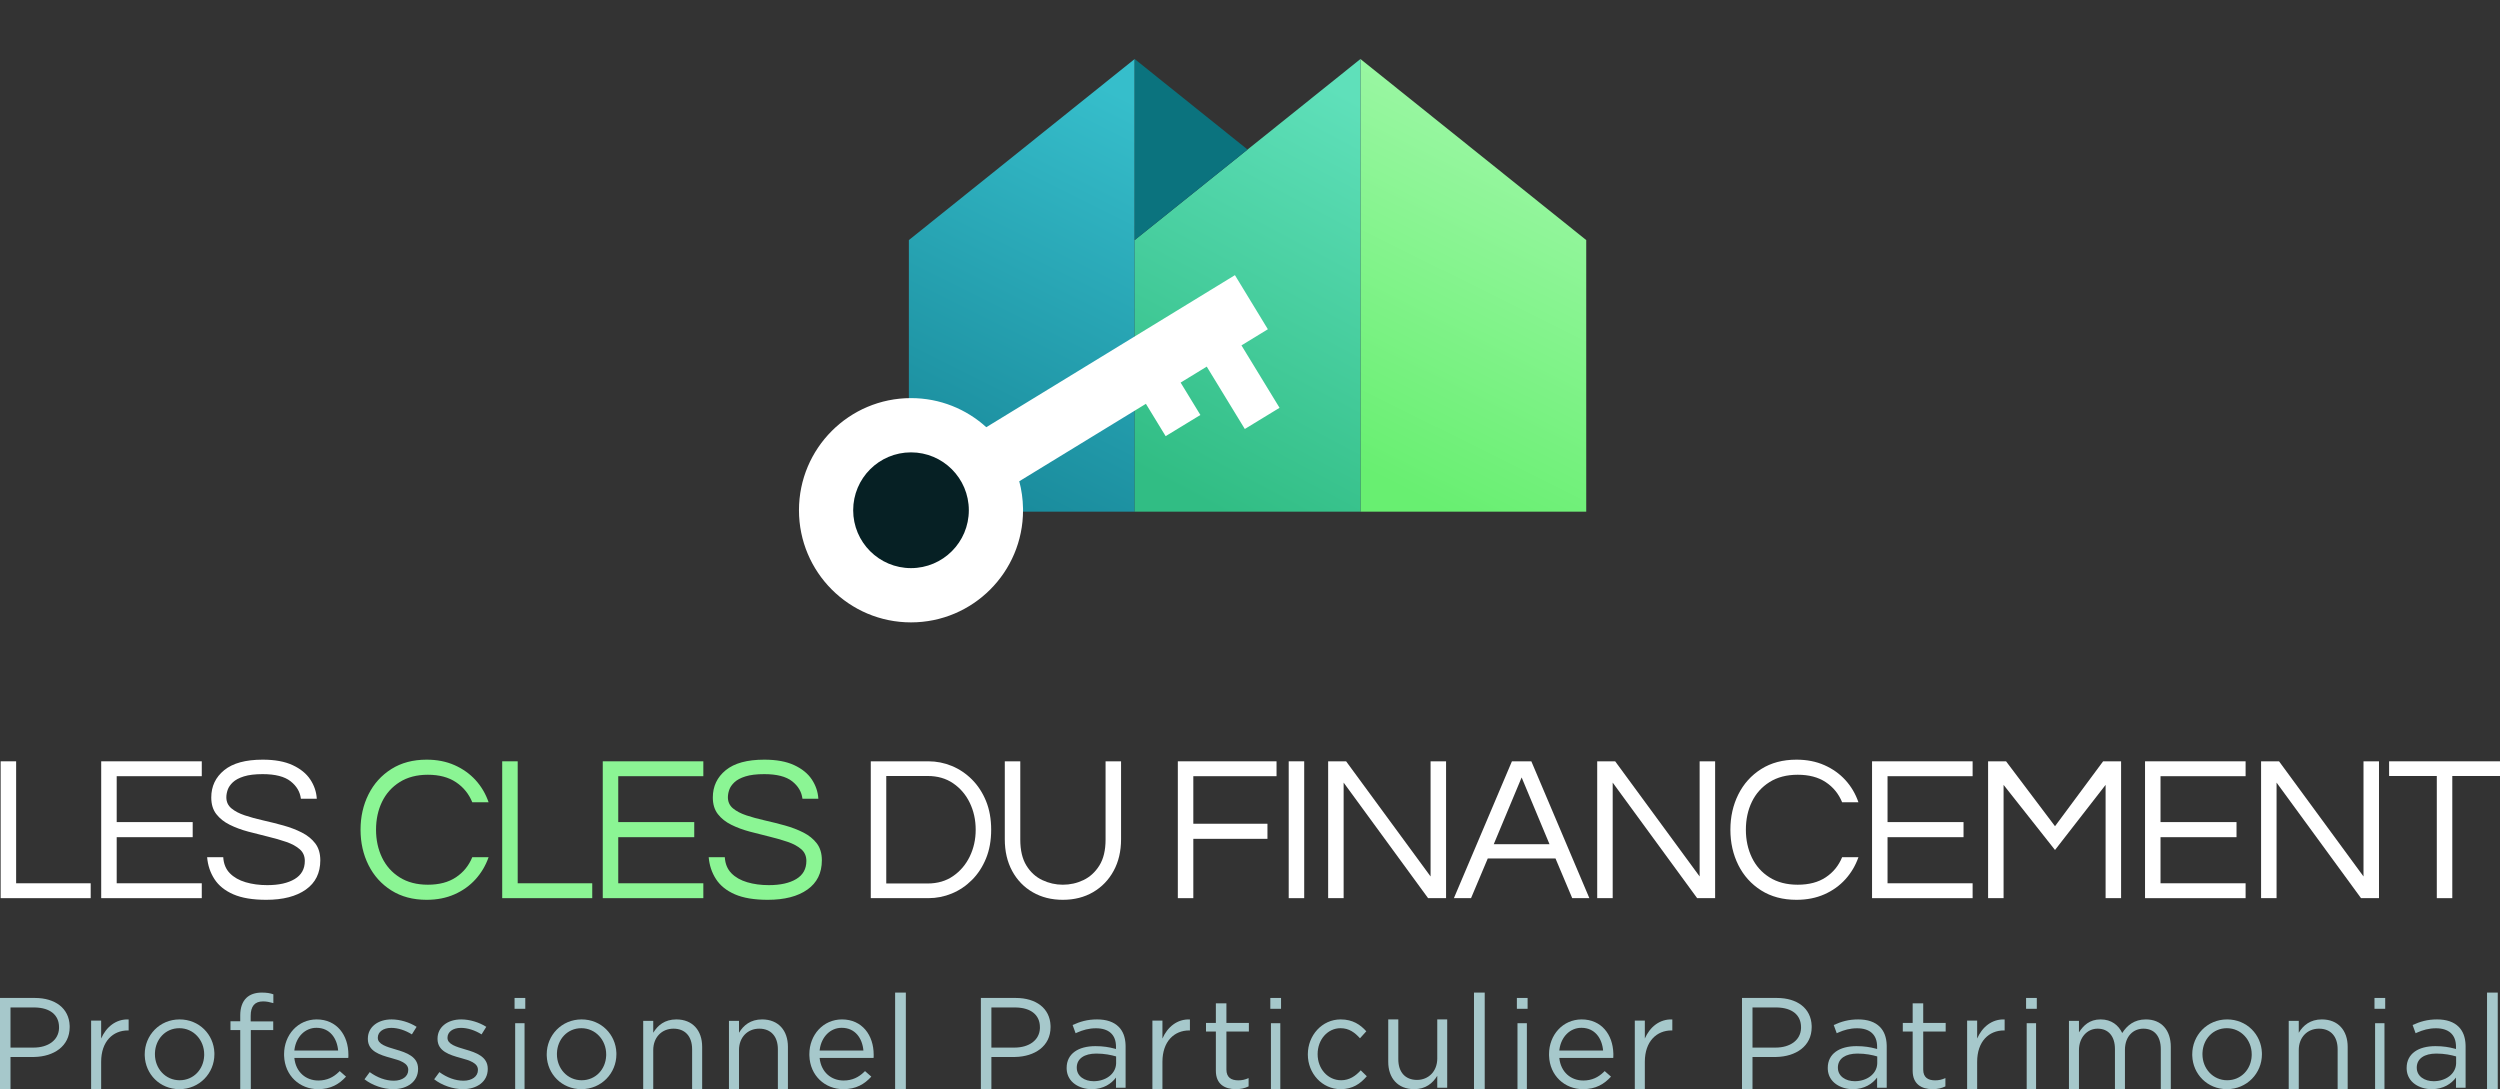 <?xml version="1.0" encoding="UTF-8"?>
<svg width="886px" height="386px" viewBox="0 0 886 386" version="1.1" xmlns="http://www.w3.org/2000/svg" xmlns:xlink="http://www.w3.org/1999/xlink">
    <rect x="0" y="0" width="886" height="386" fill="#333333" stroke="none"/>
    <title>Logo-fond-clair</title>
    <defs>
        <linearGradient x1="62.441%" y1="9.36750677e-15%" x2="37.559%" y2="100%" id="linearGradient-1">
            <stop stop-color="#A1F8AA" offset="0%"></stop>
            <stop stop-color="#68EF71" offset="100%"></stop>
        </linearGradient>
        <linearGradient x1="62.441%" y1="9.36750677e-15%" x2="37.559%" y2="100%" id="linearGradient-2">
            <stop stop-color="#36BECB" offset="0%"></stop>
            <stop stop-color="#198A9B" offset="100%"></stop>
        </linearGradient>
        <linearGradient x1="64.153%" y1="9.36750677e-15%" x2="37.559%" y2="100%" id="linearGradient-3">
            <stop stop-color="#5FE0BA" offset="0%"></stop>
            <stop stop-color="#31BD84" offset="100%"></stop>
        </linearGradient>
    </defs>
    <g id="Page-2" stroke="none" stroke-width="1" fill="none" fill-rule="evenodd">
        <g id="page" transform="translate(-647, -577)">
            <g id="Logo-fond-clair" transform="translate(647, 577)">
                <g id="Professionnel-Partic" transform="translate(0, 351.773)" fill="#A6C8CB" fill-rule="nonzero">
                    <path d="M12.347,1.901 C19.62,1.901 24.465,5.602 24.687,11.713 L24.695,12.246 C24.695,19.06 19.023,22.655 12.212,22.815 L11.735,22.82 L3.723,22.82 L3.723,34.227 L0,34.227 L0,1.901 L12.347,1.901 Z M12.065,5.273 L3.723,5.273 L3.723,19.496 L11.876,19.496 C17.177,19.496 20.706,16.803 20.915,12.766 L20.924,12.292 C20.924,7.814 17.601,5.42 12.544,5.279 L12.065,5.273 Z" id="Shape"></path>
                    <path d="M32.293,34.227 L35.848,34.227 L35.848,24.549 C35.848,17.22 40.096,13.415 45.313,13.415 L45.59,13.415 L45.59,9.516 C41.065,9.328 37.603,12.241 35.848,16.281 L35.848,9.939 L32.293,9.939 L32.293,34.227 Z" id="Path"></path>
                    <path d="M63.659,9.507 C70.606,9.507 75.755,14.852 75.976,21.341 L75.983,21.867 C75.983,28.55 70.715,34.227 63.567,34.227 C56.62,34.227 51.515,28.882 51.296,22.393 L51.289,21.867 C51.289,15.184 56.512,9.507 63.659,9.507 Z M63.567,12.62 C58.579,12.62 55.105,16.558 54.916,21.362 L54.908,21.867 C54.908,26.948 58.665,31.068 63.659,31.068 C68.648,31.068 72.164,27.174 72.356,22.372 L72.364,21.867 C72.364,16.786 68.561,12.62 63.567,12.62 Z" id="Shape"></path>
                    <path d="M85.14,34.227 L88.891,34.227 L88.891,13.29 L96.83,13.29 L96.83,10.212 L88.842,10.212 L88.842,8.254 C88.842,4.803 90.303,3.124 93.226,3.124 C94.492,3.124 95.515,3.357 96.879,3.73 L96.879,0.606 C95.661,0.187 94.492,0 92.739,0 C90.449,0 88.599,0.653 87.332,1.865 C85.92,3.217 85.14,5.316 85.14,8.067 L85.14,10.165 L81.682,10.165 L81.682,13.29 L85.14,13.29 L85.14,34.227 Z" id="Path"></path>
                    <path d="M112.239,9.507 C119.371,9.507 123.473,15.092 123.473,22.004 L123.467,22.594 C123.464,22.682 123.46,22.77 123.453,22.86 L123.426,23.149 L104.314,23.149 C104.827,28.276 108.509,31.16 112.798,31.16 C115.913,31.16 118.161,29.984 120.047,28.166 L120.396,27.818 L122.634,29.786 C120.21,32.441 117.273,34.227 112.705,34.227 C106.232,34.227 100.919,29.456 100.686,22.398 L100.678,21.821 C100.678,15.001 105.573,9.507 112.239,9.507 Z M112.145,12.483 C108.081,12.483 104.979,15.705 104.366,20.11 L104.314,20.539 L119.837,20.539 C119.464,16.237 116.947,12.483 112.145,12.483 Z" id="Shape"></path>
                    <path d="M139.386,34.227 C144.302,34.227 148.168,31.598 148.168,27.078 L148.168,26.986 C148.168,22.697 144.063,21.267 140.245,20.161 C136.951,19.192 133.897,18.316 133.897,16.056 L133.897,15.964 C133.897,13.981 135.758,12.505 138.67,12.505 C141.056,12.505 143.681,13.381 145.972,14.811 L147.643,12.136 C145.113,10.522 141.772,9.507 138.765,9.507 C133.897,9.507 130.365,12.228 130.365,16.333 L130.365,16.425 C130.365,20.806 134.661,22.098 138.526,23.158 C141.772,24.035 144.683,24.957 144.683,27.355 L144.683,27.447 C144.683,29.753 142.536,31.229 139.577,31.229 C136.665,31.229 133.706,30.122 131.033,28.185 L129.172,30.722 C131.94,32.889 135.854,34.227 139.386,34.227 Z" id="Path"></path>
                    <path d="M164.08,34.227 C168.996,34.227 172.862,31.598 172.862,27.078 L172.862,26.986 C172.862,22.697 168.758,21.267 164.939,20.161 C161.646,19.192 158.591,18.316 158.591,16.056 L158.591,15.964 C158.591,13.981 160.453,12.505 163.364,12.505 C165.751,12.505 168.376,13.381 170.667,14.811 L172.337,12.136 C169.808,10.522 166.467,9.507 163.46,9.507 C158.591,9.507 155.06,12.228 155.06,16.333 L155.06,16.425 C155.06,20.806 159.355,22.098 163.221,23.158 C166.467,24.035 169.378,24.957 169.378,27.355 L169.378,27.447 C169.378,29.753 167.23,31.229 164.271,31.229 C161.36,31.229 158.401,30.122 155.728,28.185 L153.866,30.722 C156.635,32.889 160.548,34.227 164.08,34.227 Z" id="Path"></path>
                    <path d="M185.9,10.853 L185.9,34.227 L182.576,34.227 L182.576,10.853 L185.9,10.853 Z M186.159,1.901 L186.159,5.744 L182.36,5.744 L182.36,1.901 L186.159,1.901 Z" id="Shape"></path>
                    <path d="M206.128,9.507 C213.075,9.507 218.224,14.852 218.445,21.341 L218.452,21.867 C218.452,28.55 213.183,34.227 206.036,34.227 C199.089,34.227 193.984,28.882 193.765,22.393 L193.758,21.867 C193.758,15.184 198.981,9.507 206.128,9.507 Z M206.036,12.62 C201.047,12.62 197.574,16.558 197.385,21.362 L197.377,21.867 C197.377,26.948 201.134,31.068 206.128,31.068 C211.117,31.068 214.633,27.174 214.825,22.372 L214.833,21.867 C214.833,16.786 211.03,12.62 206.036,12.62 Z" id="Shape"></path>
                    <path d="M227.95,34.227 L231.51,34.227 L231.51,20.369 C231.51,15.828 234.561,12.785 238.675,12.785 C242.882,12.785 245.286,15.594 245.286,20.088 L245.286,34.227 L248.846,34.227 L248.846,19.198 C248.846,13.44 245.471,9.507 239.692,9.507 C235.578,9.507 233.082,11.614 231.51,14.236 L231.51,10.022 L227.95,10.022 L227.95,34.227 Z" id="Path"></path>
                    <path d="M258.344,34.227 L261.903,34.227 L261.903,20.369 C261.903,15.828 264.954,12.785 269.069,12.785 C273.275,12.785 275.679,15.594 275.679,20.088 L275.679,34.227 L279.239,34.227 L279.239,19.198 C279.239,13.44 275.864,9.507 270.086,9.507 C265.971,9.507 263.475,11.614 261.903,14.236 L261.903,10.022 L258.344,10.022 L258.344,34.227 Z" id="Path"></path>
                    <path d="M298.398,9.507 C305.53,9.507 309.632,15.092 309.632,22.004 L309.626,22.594 C309.624,22.682 309.619,22.77 309.613,22.86 L309.586,23.149 L290.473,23.149 C290.986,28.276 294.669,31.16 298.957,31.16 C302.072,31.16 304.32,29.984 306.206,28.166 L306.556,27.818 L308.793,29.786 C306.369,32.441 303.432,34.227 298.864,34.227 C292.392,34.227 287.078,29.456 286.845,22.398 L286.837,21.821 C286.837,15.001 291.732,9.507 298.398,9.507 Z M298.305,12.483 C294.24,12.483 291.139,15.705 290.525,20.11 L290.473,20.539 L305.996,20.539 C305.623,16.237 303.106,12.483 298.305,12.483 Z" id="Shape"></path>
                    <polygon id="Path" points="317.231 34.227 321.03 34.227 321.03 0 317.231 0"></polygon>
                    <path d="M359.971,1.901 C367.244,1.901 372.089,5.602 372.311,11.713 L372.319,12.246 C372.319,19.06 366.647,22.655 359.836,22.815 L359.359,22.82 L351.347,22.82 L351.347,34.227 L347.624,34.227 L347.624,1.901 L359.971,1.901 Z M359.689,5.273 L351.347,5.273 L351.347,19.496 L359.5,19.496 C364.801,19.496 368.33,16.803 368.539,12.766 L368.548,12.292 C368.548,7.814 365.225,5.42 360.168,5.279 L359.689,5.273 Z" id="Shape"></path>
                    <path d="M388.787,9.507 C392.147,9.507 394.724,10.385 396.473,12.141 C397.984,13.657 398.806,15.782 398.903,18.555 L398.913,19.118 L398.913,33.718 L395.507,33.718 L395.507,30.114 C393.85,32.286 391.088,34.227 386.9,34.227 C382.616,34.227 378.288,31.837 378.03,27.226 L378.017,26.695 C378.017,21.659 382.16,18.979 388.189,18.979 C390.973,18.979 393.023,19.329 394.976,19.85 L395.507,19.996 L395.507,19.164 C395.507,14.867 392.883,12.649 388.419,12.649 C385.845,12.649 383.775,13.27 381.746,14.157 L381.193,14.405 L380.134,11.494 C382.758,10.293 385.335,9.507 388.787,9.507 Z M388.557,21.613 C384.247,21.613 381.781,23.422 381.616,26.25 L381.607,26.649 C381.607,29.652 384.369,31.408 387.591,31.408 C391.822,31.408 395.32,28.898 395.542,25.303 L395.553,24.94 L395.553,22.629 C393.804,22.121 391.457,21.613 388.557,21.613 Z" id="Shape"></path>
                    <path d="M408.411,34.227 L411.966,34.227 L411.966,24.549 C411.966,17.22 416.213,13.415 421.431,13.415 L421.708,13.415 L421.708,9.516 C417.183,9.328 413.72,12.241 411.966,16.281 L411.966,9.939 L408.411,9.939 L408.411,34.227 Z" id="Path"></path>
                    <path d="M437.991,34.227 C439.787,34.227 441.195,33.87 442.506,33.245 L442.506,30.301 C441.195,30.881 440.127,31.104 438.865,31.104 C436.34,31.104 434.641,30.078 434.641,27.268 L434.641,13.795 L442.603,13.795 L442.603,10.762 L434.641,10.762 L434.641,3.803 L430.902,3.803 L430.902,10.762 L427.407,10.762 L427.407,13.795 L430.902,13.795 L430.902,27.714 C430.902,32.398 433.961,34.227 437.991,34.227 Z" id="Path"></path>
                    <path d="M453.742,10.853 L453.742,34.227 L450.417,34.227 L450.417,10.853 L453.742,10.853 Z M454.001,1.901 L454.001,5.744 L450.202,5.744 L450.202,1.901 L454.001,1.901 Z" id="Shape"></path>
                    <path d="M475.132,34.227 C479.39,34.227 482.111,32.304 484.394,29.649 L482.243,27.543 C480.443,29.557 478.204,31.068 475.307,31.068 C470.566,31.068 466.967,26.994 466.967,21.867 L466.967,21.775 C466.967,16.694 470.478,12.62 475.088,12.62 C478.161,12.62 480.18,14.222 481.98,16.191 L484.218,13.719 C482.111,11.384 479.434,9.507 475.132,9.507 C468.503,9.507 463.499,15.184 463.499,21.867 L463.499,21.959 C463.499,28.596 468.503,34.227 475.132,34.227 Z" id="Path"></path>
                    <path d="M501.166,34.227 C505.289,34.227 507.745,32.12 509.367,29.498 L509.367,33.712 L512.888,33.712 L512.888,9.507 L509.367,9.507 L509.367,23.365 C509.367,27.906 506.262,30.949 502.185,30.949 C497.969,30.949 495.56,28.14 495.56,23.646 L495.56,9.507 L491.992,9.507 L491.992,24.536 C491.992,30.294 495.375,34.227 501.166,34.227 Z" id="Path"></path>
                    <polygon id="Path" points="522.386 34.227 526.185 34.227 526.185 0 522.386 0"></polygon>
                    <path d="M541.123,10.853 L541.123,34.227 L537.798,34.227 L537.798,10.853 L541.123,10.853 Z M541.382,1.901 L541.382,5.744 L537.582,5.744 L537.582,1.901 L541.382,1.901 Z" id="Shape"></path>
                    <path d="M560.541,9.507 C567.514,9.507 571.591,14.847 571.769,21.546 L571.775,22.004 C571.775,22.348 571.775,22.588 571.755,22.86 L571.728,23.149 L552.616,23.149 C553.129,28.276 556.811,31.16 561.1,31.16 C564.215,31.16 566.463,29.984 568.349,28.166 L568.698,27.818 L570.936,29.786 C568.512,32.441 565.575,34.227 561.007,34.227 C554.534,34.227 549.221,29.456 548.988,22.398 L548.98,21.821 C548.98,15.001 553.875,9.507 560.541,9.507 Z M560.447,12.483 C556.383,12.483 553.281,15.705 552.668,20.11 L552.616,20.539 L568.139,20.539 C567.766,16.237 565.249,12.483 560.447,12.483 Z" id="Shape"></path>
                    <path d="M579.373,34.227 L582.928,34.227 L582.928,24.549 C582.928,17.22 587.176,13.415 592.393,13.415 L592.67,13.415 L592.67,9.516 C588.146,9.328 584.683,12.241 582.928,16.281 L582.928,9.939 L579.373,9.939 L579.373,34.227 Z" id="Path"></path>
                    <path d="M629.712,1.901 C636.985,1.901 641.83,5.602 642.052,11.713 L642.06,12.246 C642.06,19.06 636.388,22.655 629.577,22.815 L629.1,22.82 L621.088,22.82 L621.088,34.227 L617.365,34.227 L617.365,1.901 L629.712,1.901 Z M629.43,5.273 L621.088,5.273 L621.088,19.496 L629.241,19.496 C634.542,19.496 638.071,16.803 638.28,12.766 L638.289,12.292 C638.289,7.814 634.966,5.42 629.909,5.279 L629.43,5.273 Z" id="Shape"></path>
                    <path d="M658.528,9.507 C661.888,9.507 664.465,10.385 666.214,12.141 C667.725,13.657 668.547,15.782 668.644,18.555 L668.654,19.118 L668.654,33.718 L665.248,33.718 L665.248,30.114 C663.591,32.286 660.829,34.227 656.641,34.227 C652.357,34.227 648.029,31.837 647.771,27.226 L647.758,26.695 C647.758,21.659 651.901,18.979 657.93,18.979 C660.714,18.979 662.764,19.329 664.717,19.85 L665.248,19.996 L665.248,19.164 C665.248,14.867 662.624,12.649 658.16,12.649 C655.586,12.649 653.516,13.27 651.487,14.157 L650.934,14.405 L649.875,11.494 C652.499,10.293 655.076,9.507 658.528,9.507 Z M658.298,21.613 C653.988,21.613 651.522,23.422 651.357,26.25 L651.348,26.649 C651.348,29.652 654.11,31.408 657.332,31.408 C661.563,31.408 665.062,28.898 665.283,25.303 L665.294,24.94 L665.294,22.629 C663.545,22.121 661.198,21.613 658.298,21.613 Z" id="Shape"></path>
                    <path d="M684.937,34.227 C686.733,34.227 688.141,33.87 689.452,33.245 L689.452,30.301 C688.141,30.881 687.073,31.104 685.811,31.104 C683.286,31.104 681.587,30.078 681.587,27.268 L681.587,13.795 L689.549,13.795 L689.549,10.762 L681.587,10.762 L681.587,3.803 L677.848,3.803 L677.848,10.762 L674.353,10.762 L674.353,13.795 L677.848,13.795 L677.848,27.714 C677.848,32.398 680.907,34.227 684.937,34.227 Z" id="Path"></path>
                    <path d="M697.148,34.227 L700.703,34.227 L700.703,24.549 C700.703,17.22 704.95,13.415 710.168,13.415 L710.445,13.415 L710.445,9.516 C705.92,9.328 702.457,12.241 700.703,16.281 L700.703,9.939 L697.148,9.939 L697.148,34.227 Z" id="Path"></path>
                    <path d="M721.583,10.853 L721.583,34.227 L718.259,34.227 L718.259,10.853 L721.583,10.853 Z M721.842,1.901 L721.842,5.744 L718.043,5.744 L718.043,1.901 L721.842,1.901 Z" id="Shape"></path>
                    <path d="M733.24,34.227 L736.784,34.227 L736.784,20.416 C736.784,15.968 739.639,12.785 743.414,12.785 C747.189,12.785 749.536,15.453 749.536,19.994 L749.536,34.227 L753.081,34.227 L753.081,20.275 C753.081,15.5 756.027,12.785 759.618,12.785 C763.485,12.785 765.787,15.406 765.787,20.088 L765.787,34.227 L769.332,34.227 L769.332,19.245 C769.332,13.253 765.971,9.507 760.493,9.507 C756.35,9.507 753.818,11.661 752.114,14.33 C750.825,11.614 748.339,9.507 744.472,9.507 C740.467,9.507 738.35,11.708 736.784,14.095 L736.784,10.022 L733.24,10.022 L733.24,34.227 Z" id="Path"></path>
                    <path d="M789.3,9.507 C796.247,9.507 801.397,14.852 801.617,21.341 L801.625,21.867 C801.625,28.55 796.356,34.227 789.209,34.227 C782.262,34.227 777.156,28.882 776.937,22.393 L776.93,21.867 C776.93,15.184 782.153,9.507 789.3,9.507 Z M789.209,12.62 C784.22,12.62 780.747,16.558 780.558,21.362 L780.55,21.867 C780.55,26.948 784.306,31.068 789.3,31.068 C794.289,31.068 797.806,27.174 797.997,22.372 L798.005,21.867 C798.005,16.786 794.203,12.62 789.209,12.62 Z" id="Shape"></path>
                    <path d="M811.123,34.227 L814.682,34.227 L814.682,20.369 C814.682,15.828 817.733,12.785 821.848,12.785 C826.055,12.785 828.458,15.594 828.458,20.088 L828.458,34.227 L832.018,34.227 L832.018,19.198 C832.018,13.44 828.643,9.507 822.865,9.507 C818.75,9.507 816.254,11.614 814.682,14.236 L814.682,10.022 L811.123,10.022 L811.123,34.227 Z" id="Path"></path>
                    <path d="M845.056,10.853 L845.056,34.227 L841.732,34.227 L841.732,10.853 L845.056,10.853 Z M845.315,1.901 L845.315,5.744 L841.516,5.744 L841.516,1.901 L845.315,1.901 Z" id="Shape"></path>
                    <path d="M863.683,9.507 C867.043,9.507 869.621,10.385 871.37,12.141 C872.88,13.657 873.702,15.782 873.799,18.555 L873.809,19.118 L873.809,33.718 L870.403,33.718 L870.403,30.114 C868.746,32.286 865.985,34.227 861.796,34.227 C857.512,34.227 853.184,31.837 852.926,27.226 L852.913,26.695 C852.913,21.659 857.056,18.979 863.085,18.979 C865.87,18.979 867.919,19.329 869.872,19.85 L870.403,19.996 L870.403,19.164 C870.403,14.867 867.78,12.649 863.315,12.649 C860.742,12.649 858.671,13.27 856.642,14.157 L856.089,14.405 L855.031,11.494 C857.654,10.293 860.231,9.507 863.683,9.507 Z M863.453,21.613 C859.143,21.613 856.677,23.422 856.512,26.25 L856.503,26.649 C856.503,29.652 859.265,31.408 862.487,31.408 C866.718,31.408 870.217,28.898 870.438,25.303 L870.449,24.94 L870.449,22.629 C868.7,22.121 866.353,21.613 863.453,21.613 Z" id="Shape"></path>
                    <polygon id="Path" points="881.407 34.227 885.206 34.227 885.206 0 881.407 0"></polygon>
                </g>
                <g id="Les-cles-du-financem" transform="translate(0.229, 269.223)" fill-rule="nonzero">
                    <polygon id="Path" fill="#FFFFFF" points="0 49.084 0 0.586 5.489 0.586 5.489 43.81 31.91 43.81 31.91 49.084"></polygon>
                    <polygon id="Path" fill="#FFFFFF" points="35.638 49.084 35.638 0.586 71.28 0.586 71.28 5.861 41.127 5.861 41.127 22.125 68.06 22.125 68.06 27.473 41.127 27.473 41.127 43.81 71.28 43.81 71.28 49.084"></polygon>
                    <path d="M94.111,49.67 C89.329,49.67 85.45,49.023 82.474,47.729 C79.498,46.435 77.266,44.64 75.777,42.344 C74.289,40.049 73.423,37.46 73.179,34.579 L78.888,34.579 C79.034,36.923 79.815,38.816 81.23,40.256 C82.645,41.697 84.511,42.76 86.829,43.443 C89.146,44.127 91.696,44.469 94.477,44.469 C98.575,44.469 101.82,43.749 104.211,42.308 C106.601,40.867 107.797,38.73 107.797,35.897 C107.797,34.188 107.199,32.808 106.004,31.758 C104.808,30.708 103.223,29.841 101.247,29.158 C99.271,28.474 97.111,27.851 94.769,27.289 C92.427,26.728 90.073,26.129 87.707,25.495 C85.341,24.86 83.169,24.054 81.193,23.077 C79.217,22.1 77.631,20.843 76.436,19.304 C75.241,17.766 74.643,15.8 74.643,13.407 C74.643,9.451 76.168,6.227 79.217,3.736 C82.267,1.245 86.816,0 92.867,0 C97.16,0 100.698,0.647 103.479,1.941 C106.26,3.236 108.346,4.933 109.736,7.033 C111.127,9.133 111.895,11.404 112.042,13.846 L106.406,13.846 C106.114,11.404 104.894,9.341 102.747,7.656 C100.6,5.971 97.307,5.128 92.867,5.128 C90.134,5.128 87.914,5.397 86.207,5.934 C84.499,6.471 83.194,7.167 82.291,8.022 C81.388,8.877 80.779,9.768 80.461,10.696 C80.144,11.624 79.986,12.503 79.986,13.333 C79.986,14.945 80.583,16.252 81.779,17.253 C82.974,18.254 84.56,19.084 86.536,19.744 C88.512,20.403 90.695,21.001 93.086,21.538 C95.477,22.076 97.856,22.674 100.222,23.333 C102.588,23.993 104.76,24.823 106.736,25.824 C108.712,26.825 110.297,28.107 111.493,29.67 C112.688,31.233 113.286,33.236 113.286,35.678 C113.286,40.171 111.578,43.626 108.163,46.044 C104.747,48.462 100.063,49.67 94.111,49.67 Z" id="Path" fill="#FFFFFF"></path>
                    <path d="M150.969,49.67 C146.139,49.67 141.967,48.559 138.454,46.337 C134.941,44.115 132.246,41.123 130.367,37.363 C128.489,33.602 127.549,29.426 127.549,24.835 C127.549,20.244 128.489,16.068 130.367,12.308 C132.246,8.547 134.941,5.556 138.454,3.333 C141.967,1.111 146.139,0 150.969,0 C154.629,0 157.922,0.647 160.85,1.941 C163.777,3.236 166.265,5.006 168.315,7.253 C170.364,9.499 171.901,12.112 172.925,15.092 L167.144,15.092 C165.924,12.112 163.997,9.744 161.362,7.985 C158.727,6.227 155.409,5.348 151.408,5.348 C147.505,5.348 144.175,6.215 141.418,7.949 C138.662,9.683 136.576,12.015 135.161,14.945 C133.746,17.875 133.038,21.172 133.038,24.835 C133.038,28.449 133.746,31.734 135.161,34.689 C136.576,37.644 138.662,39.988 141.418,41.722 C144.175,43.455 147.505,44.322 151.408,44.322 C155.409,44.322 158.727,43.443 161.362,41.685 C163.997,39.927 165.924,37.558 167.144,34.579 L172.925,34.579 C171.901,37.509 170.364,40.11 168.315,42.381 C166.265,44.652 163.777,46.435 160.85,47.729 C157.922,49.023 154.629,49.67 150.969,49.67 Z" id="Path" fill="#8BF594"></path>
                    <polygon id="Path" fill="#8BF594" points="177.752 49.084 177.752 0.586 183.241 0.586 183.241 43.81 209.661 43.81 209.661 49.084"></polygon>
                    <polygon id="Path" fill="#8BF594" points="213.39 49.084 213.39 0.586 249.032 0.586 249.032 5.861 218.879 5.861 218.879 22.125 245.812 22.125 245.812 27.473 218.879 27.473 218.879 43.81 249.032 43.81 249.032 49.084"></polygon>
                    <path d="M271.863,49.67 C267.081,49.67 263.202,49.023 260.226,47.729 C257.25,46.435 255.017,44.64 253.529,42.344 C252.041,40.049 251.175,37.46 250.931,34.579 L256.64,34.579 C256.786,36.923 257.567,38.816 258.982,40.256 C260.397,41.697 262.263,42.76 264.581,43.443 C266.898,44.127 269.448,44.469 272.229,44.469 C276.327,44.469 279.572,43.749 281.963,42.308 C284.353,40.867 285.549,38.73 285.549,35.897 C285.549,34.188 284.951,32.808 283.756,31.758 C282.56,30.708 280.974,29.841 278.998,29.158 C277.022,28.474 274.863,27.851 272.521,27.289 C270.179,26.728 267.825,26.129 265.459,25.495 C263.092,24.86 260.921,24.054 258.945,23.077 C256.969,22.1 255.383,20.843 254.188,19.304 C252.993,17.766 252.395,15.8 252.395,13.407 C252.395,9.451 253.92,6.227 256.969,3.736 C260.019,1.245 264.568,0 270.618,0 C274.912,0 278.45,0.647 281.231,1.941 C284.012,3.236 286.098,4.933 287.488,7.033 C288.879,9.133 289.647,11.404 289.794,13.846 L284.158,13.846 C283.865,11.404 282.646,9.341 280.499,7.656 C278.352,5.971 275.059,5.128 270.618,5.128 C267.886,5.128 265.666,5.397 263.958,5.934 C262.251,6.471 260.946,7.167 260.043,8.022 C259.14,8.877 258.53,9.768 258.213,10.696 C257.896,11.624 257.738,12.503 257.738,13.333 C257.738,14.945 258.335,16.252 259.531,17.253 C260.726,18.254 262.312,19.084 264.288,19.744 C266.264,20.403 268.447,21.001 270.838,21.538 C273.229,22.076 275.607,22.674 277.974,23.333 C280.34,23.993 282.511,24.823 284.487,25.824 C286.464,26.825 288.049,28.107 289.245,29.67 C290.44,31.233 291.038,33.236 291.038,35.678 C291.038,40.171 289.33,43.626 285.915,46.044 C282.499,48.462 277.815,49.67 271.863,49.67 Z" id="Path" fill="#8BF594"></path>
                    <path d="M328.794,0.586 C331.673,0.586 334.442,1.136 337.101,2.234 C339.76,3.333 342.139,4.933 344.237,7.033 C346.335,9.133 347.994,11.673 349.214,14.652 C350.433,17.631 351.043,21.026 351.043,24.835 C351.043,28.645 350.433,32.039 349.214,35.018 C347.994,37.998 346.335,40.537 344.237,42.637 C342.139,44.738 339.76,46.337 337.101,47.436 C334.442,48.535 331.673,49.084 328.794,49.084 L308.375,49.084 L308.375,0.586 L328.794,0.586 Z M328.575,5.788 L313.864,5.788 L313.864,43.883 L328.575,43.883 C332.039,43.883 335.04,43.004 337.577,41.245 C340.114,39.487 342.078,37.167 343.468,34.286 C344.859,31.404 345.554,28.254 345.554,24.835 C345.554,21.368 344.859,18.193 343.468,15.311 C342.078,12.43 340.114,10.122 337.577,8.388 C335.04,6.654 332.039,5.788 328.575,5.788 Z" id="Shape" fill="#FFFFFF"></path>
                    <path d="M376.435,49.67 C372.434,49.67 368.885,48.779 365.787,46.996 C362.688,45.214 360.261,42.711 358.504,39.487 C356.748,36.264 355.87,32.503 355.87,28.205 L355.87,0.586 L361.359,0.586 L361.359,28.352 C361.359,32.112 362.078,35.165 363.518,37.509 C364.957,39.854 366.836,41.575 369.153,42.674 C371.471,43.773 373.898,44.322 376.435,44.322 C379.021,44.322 381.461,43.773 383.754,42.674 C386.047,41.575 387.926,39.854 389.389,37.509 C390.853,35.165 391.585,32.112 391.585,28.352 L391.585,0.586 L397.074,0.586 L397.074,28.205 C397.074,32.454 396.196,36.191 394.439,39.414 C392.683,42.637 390.255,45.153 387.157,46.96 C384.059,48.767 380.485,49.67 376.435,49.67 Z" id="Path" fill="#FFFFFF"></path>
                    <polygon id="Path" fill="#FFFFFF" points="417.193 49.084 417.193 0.586 452.176 0.586 452.176 5.861 422.682 5.861 422.682 22.711 448.956 22.711 448.956 28.059 422.682 28.059 422.682 49.084"></polygon>
                    <polygon id="Path" fill="#FFFFFF" points="456.49 49.084 456.49 0.586 461.979 0.586 461.979 49.084"></polygon>
                    <polygon id="Path" fill="#FFFFFF" points="470.465 49.084 470.465 0.586 476.832 0.586 506.766 41.392 506.766 0.586 512.255 0.586 512.255 49.084 505.888 49.084 475.954 8.132 475.954 49.084"></polygon>
                    <path d="M542.477,0.586 L563.043,49.084 L556.968,49.084 L551.04,35.018 L527.035,35.018 L521.107,49.084 L515.032,49.084 L535.598,0.586 L542.477,0.586 Z M539.037,6.3 L529.157,29.963 L548.918,29.963 L539.037,6.3 Z" id="Shape" fill="#FFFFFF"></path>
                    <polygon id="Path" fill="#FFFFFF" points="565.82 49.084 565.82 0.586 572.187 0.586 602.121 41.392 602.121 0.586 607.61 0.586 607.61 49.084 601.243 49.084 571.309 8.132 571.309 49.084"></polygon>
                    <path d="M636.442,49.67 C631.611,49.67 627.44,48.559 623.927,46.337 C620.414,44.115 617.718,41.123 615.839,37.363 C613.961,33.602 613.022,29.426 613.022,24.835 C613.022,20.244 613.961,16.068 615.839,12.308 C617.718,8.547 620.414,5.556 623.927,3.333 C627.44,1.111 631.611,0 636.442,0 C640.101,0 643.394,0.647 646.322,1.941 C649.249,3.236 651.738,5.006 653.787,7.253 C655.836,9.499 657.373,12.112 658.398,15.092 L652.616,15.092 C651.396,12.112 649.469,9.744 646.834,7.985 C644.199,6.227 640.882,5.348 636.881,5.348 C632.977,5.348 629.647,6.215 626.891,7.949 C624.134,9.683 622.048,12.015 620.633,14.945 C619.218,17.875 618.511,21.172 618.511,24.835 C618.511,28.449 619.218,31.734 620.633,34.689 C622.048,37.644 624.134,39.988 626.891,41.722 C629.647,43.455 632.977,44.322 636.881,44.322 C640.882,44.322 644.199,43.443 646.834,41.685 C649.469,39.927 651.396,37.558 652.616,34.579 L658.398,34.579 C657.373,37.509 655.836,40.11 653.787,42.381 C651.738,44.652 649.249,46.435 646.322,47.729 C643.394,49.023 640.101,49.67 636.442,49.67 Z" id="Path" fill="#FFFFFF"></path>
                    <polygon id="Path" fill="#FFFFFF" points="663.224 49.084 663.224 0.586 698.866 0.586 698.866 5.861 668.713 5.861 668.713 22.125 695.646 22.125 695.646 27.473 668.713 27.473 668.713 43.81 698.866 43.81 698.866 49.084"></polygon>
                    <polygon id="Path" fill="#FFFFFF" points="704.351 49.084 704.351 0.586 710.719 0.586 728.064 23.59 745.117 0.586 751.484 0.586 751.484 49.084 745.995 49.084 745.995 8.938 728.064 32.015 709.84 8.938 709.84 49.084"></polygon>
                    <polygon id="Path" fill="#FFFFFF" points="759.97 49.084 759.97 0.586 795.612 0.586 795.612 5.861 765.459 5.861 765.459 22.125 792.392 22.125 792.392 27.473 765.459 27.473 765.459 43.81 795.612 43.81 795.612 49.084"></polygon>
                    <polygon id="Path" fill="#FFFFFF" points="801.097 49.084 801.097 0.586 807.464 0.586 837.398 41.392 837.398 0.586 842.887 0.586 842.887 49.084 836.52 49.084 806.586 8.132 806.586 49.084"></polygon>
                    <polygon id="Path" fill="#FFFFFF" points="863.375 49.084 863.375 5.788 846.469 5.788 846.469 0.586 885.771 0.586 885.771 5.788 868.864 5.788 868.864 49.084"></polygon>
                </g>
                <g id="Picto" transform="translate(283.155, 0)">
                    <polygon id="Rectangle" fill="url(#linearGradient-1)" points="198.986 20.916 279.005 85.083 279.005 181.332 198.986 181.332"></polygon>
                    <polygon id="Rectangle" fill="url(#linearGradient-2)" points="38.948 85.083 118.967 20.916 118.967 181.332 38.948 181.332"></polygon>
                    <polygon id="Rectangle" fill="url(#linearGradient-3)" points="118.967 85.083 198.986 20.916 198.986 181.332 118.967 181.332"></polygon>
                    <polygon id="Path" fill="#0B737E" points="118.967 20.916 158.976 53 118.967 85.083"></polygon>
                    <g id="Key" transform="translate(0, 97.513)">
                        <path d="M154.505,0 L166.174,19.172 L156.818,24.892 L170.318,47.011 L158.006,54.52 L144.515,32.414 L135.258,38.075 L142.263,49.553 L129.95,57.062 L122.954,45.599 L78.072,73.048 C78.891,76.119 79.351,79.337 79.405,82.654 L79.411,83.317 C79.411,105.266 61.634,123.059 39.705,123.059 C17.777,123.059 0,105.266 0,83.317 C0,61.369 17.777,43.576 39.705,43.576 C49.977,43.576 59.337,47.48 66.386,53.886 L154.505,0 Z" id="Shape" fill="#FFFFFF" fill-rule="nonzero"></path>
                        <ellipse id="Oval" fill="#062024" cx="39.705" cy="83.317" rx="20.493" ry="20.512"></ellipse>
                    </g>
                </g>
            </g>
        </g>
    </g>
</svg>